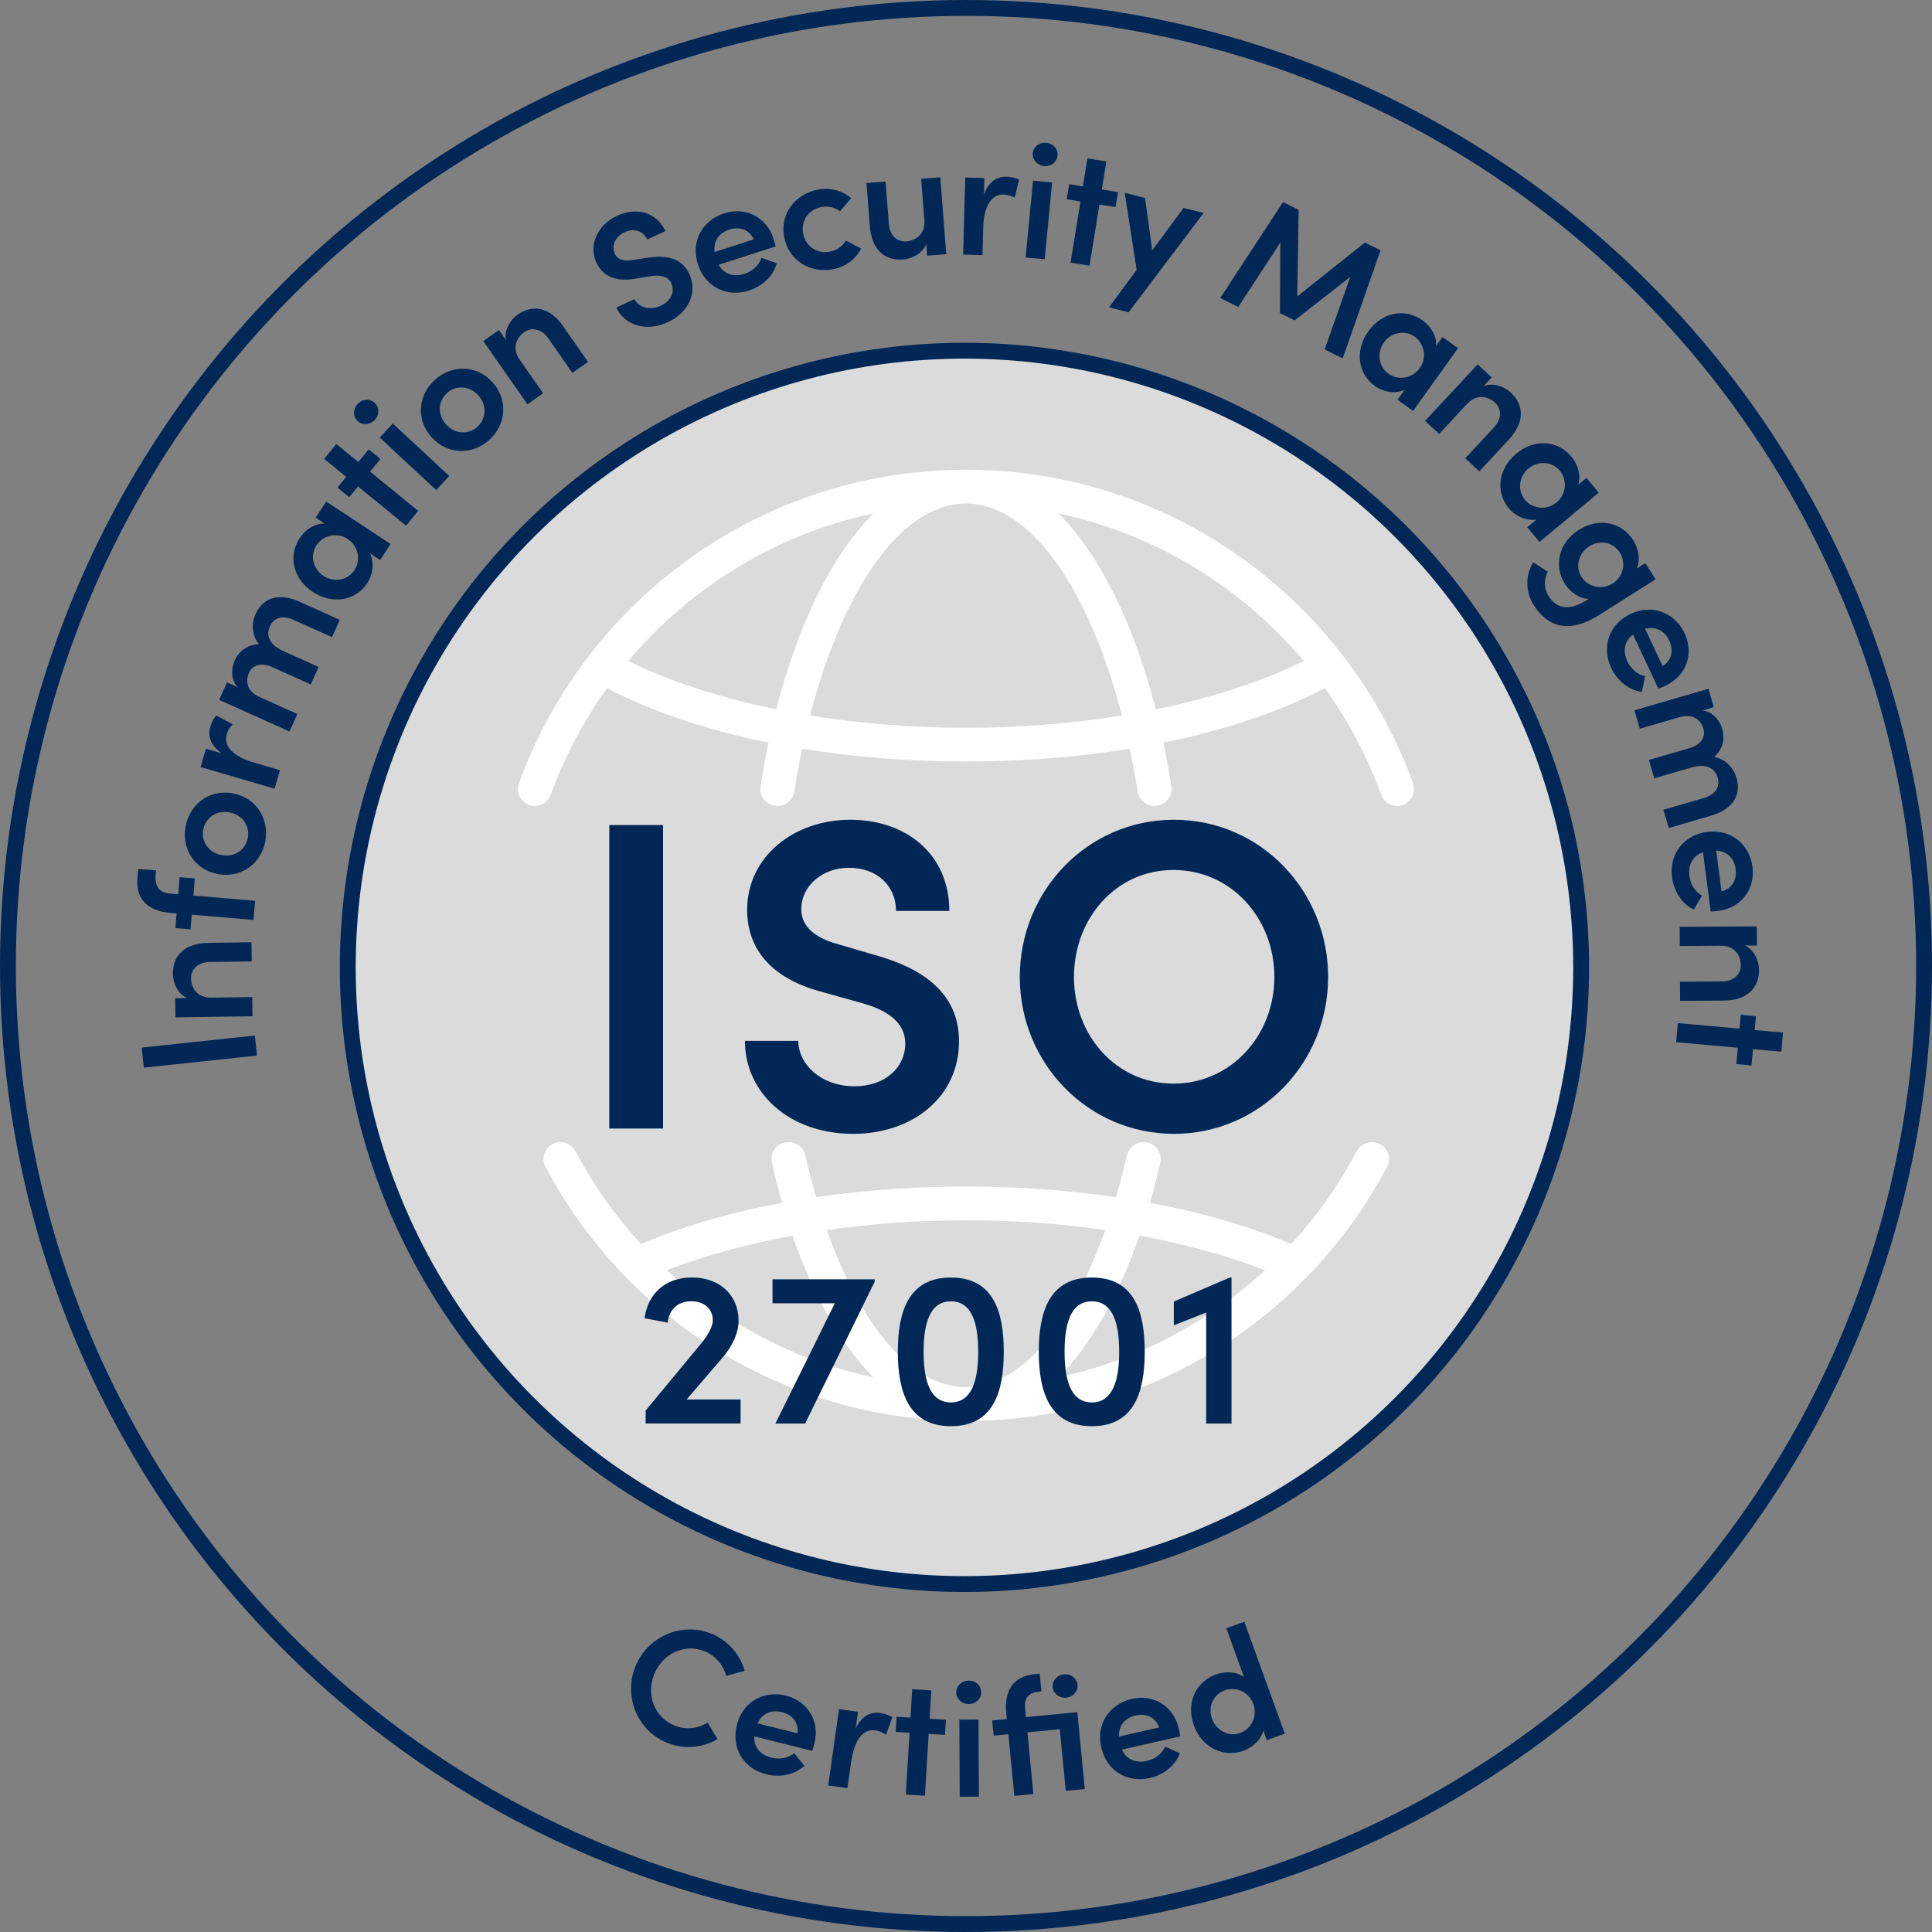 <?xml version="1.0" encoding="UTF-8"?>
<svg id="Layer_1" data-name="Layer 1" xmlns="http://www.w3.org/2000/svg" viewBox="0 0 350.88 350.88">
  <rect x="0" y="0" width="350.88" height="350.88" fill="#808080" stroke="none"/>
  <defs>
    <style>
      .cls-1 {
        fill: none;
      }

      .cls-1, .cls-2 {
        stroke: #002756;
        stroke-miterlimit: 10;
        stroke-width: 2.88px;
      }

      .cls-3 {
        fill: #fff;
      }

      .cls-2 {
        fill: #dbdbdb;
      }

      .cls-4 {
        fill: #002756;
      }
    </style>
  </defs>
  <circle class="cls-1" cx="175.44" cy="175.44" r="174"/>
  <circle class="cls-2" cx="175.16" cy="175.69" r="112"/>
  <g>
    <path class="cls-4" d="M46.67,191.71l-20.55,2.19-.39-3.64,20.55-2.19.39,3.64Z"/>
    <path class="cls-4" d="M37.81,171.24l7.86-.11.05,3.48-7.62.1c-2.25.03-3.43,1.4-3.41,2.96.02,1.59.98,3.56,3.68,3.52l7.44-.1.05,3.48-14,.2-.05-3.48,2.22-.03c-1.78-.69-2.62-2.87-2.64-4.31-.05-3.6,2.35-5.64,6.43-5.7Z"/>
    <path class="cls-4" d="M28.27,159.03c-.2,2.36,1.06,3.16,2.76,3.28l1.34.11.26-3.11,2.75.23-.26,3.11,11.21.95-.29,3.47-11.21-.95-.23,2.66-2.75-.23.22-2.66-1.17-.1c-4.01-.34-6.27-2.46-5.94-6.34l.14-1.64,3.23.27-.08.96Z"/>
    <path class="cls-4" d="M39.61,158.75c-4.37-.79-6.62-4.7-5.91-8.63.71-3.93,4.19-6.83,8.56-6.04,4.37.79,6.64,4.74,5.93,8.67-.71,3.93-4.22,6.8-8.59,6ZM41.65,147.53c-2.36-.43-4.36,1.04-4.75,3.16-.39,2.13.98,4.17,3.34,4.6,2.42.44,4.39-1,4.77-3.13.38-2.12-.95-4.2-3.37-4.63Z"/>
    <path class="cls-4" d="M39.28,129.95l2.97,1.59c-.63.66-.92,1.33-1.06,1.82-.64,2.19,1.19,4.04,4.97,5.14l4.69,1.37-.98,3.37-13.44-3.93.98-3.34,2.88.84c-2.04-1.38-2.59-3.13-2.1-4.8.24-.81.66-1.62,1.1-2.05Z"/>
    <path class="cls-4" d="M54.54,109.35l7.17,3.22-1.41,3.15-7-3.15c-2.05-.92-3.6-.34-4.26,1.14-.82,1.83-.03,3.44,2.51,4.58l6.32,2.84-1.43,3.17-7.01-3.15c-2.02-.91-3.6-.33-4.21,1.03-.66,1.48-.45,3.35,1.98,4.44l6.81,3.06-1.43,3.17-12.78-5.74,1.43-3.17,1.97.89c-1.23-1.21-1.29-3.28-.59-4.84.84-1.86,2.47-2.94,4.43-2.98-1.54-1.91-1.22-4.17-.64-5.45,1.44-3.2,4.42-3.9,8.14-2.23Z"/>
    <path class="cls-4" d="M57.33,94l1.91-2.91,11.7,7.71-1.91,2.91-1.83-1.2c.77,1.62.6,3.73-.51,5.41-2.06,3.13-6.24,3.97-9.88,1.58-3.53-2.33-4.56-6.45-2.38-9.76,1.05-1.6,2.78-2.7,4.52-2.66l-1.63-1.07ZM63.14,97.89c-2-1.32-4.52-.61-5.66,1.12-1.24,1.88-.62,4.33,1.26,5.57,1.88,1.24,4.4.85,5.65-1.06,1.19-1.8.71-4.35-1.25-5.64Z"/>
    <path class="cls-4" d="M66.96,81.61l2.14,1.75-1.88,2.3,8.72,7.12-2.2,2.69-8.71-7.12-1.6,1.95-2.14-1.75,1.59-1.95-4-3.26,2.2-2.7,4,3.26,1.88-2.3Z"/>
    <path class="cls-4" d="M64.96,76.48c-.9-.84-.85-2.22,0-3.12.86-.92,2.19-1.04,3.09-.2.88.82.89,2.18.03,3.1-.84.9-2.23,1.04-3.11.22ZM79.22,89l-10.26-9.54,2.37-2.55,10.26,9.54-2.37,2.55Z"/>
    <path class="cls-4" d="M78.38,79.41c-2.97-3.3-2.35-7.77.61-10.44,2.97-2.67,7.5-2.84,10.47.46,2.97,3.3,2.35,7.81-.61,10.48-2.97,2.67-7.5,2.79-10.47-.5ZM86.86,71.79c-1.61-1.78-4.09-1.85-5.69-.4-1.6,1.45-1.78,3.9-.17,5.68,1.65,1.83,4.09,1.89,5.69.45,1.6-1.45,1.82-3.9.17-5.73Z"/>
    <path class="cls-4" d="M102.3,59.29l4.5,6.44-2.85,1.99-4.36-6.25c-1.29-1.84-3.08-2.05-4.36-1.16-1.3.91-2.39,2.81-.85,5.02l4.26,6.1-2.85,1.99-8.02-11.48,2.85-1.99,1.27,1.82c-.42-1.86.91-3.78,2.09-4.61,2.95-2.06,5.99-1.22,8.33,2.12Z"/>
    <path class="cls-4" d="M111.94,55.86l3.29-1.53c.71,1.46,2.71,2.15,4.78,1.19,1.91-.88,2.59-2.62,1.91-4.09-.61-1.31-2.08-1.55-3.86-1.26l-2.64.43c-4.51.83-6.34-1.26-7.1-2.9-1.54-3.32.33-6.93,3.79-8.53,3.43-1.59,7.11-.71,8.74,2.8l-3.29,1.53c-.72-1.55-2.41-2.13-4.15-1.32-1.61.74-2.44,2.45-1.75,3.92.24.52.91,1.53,3.32,1.11l2.54-.38c3.32-.55,6.28-.07,7.67,2.93,1.59,3.43-.21,7.04-3.89,8.75-4,1.85-7.88.54-9.36-2.64Z"/>
    <path class="cls-4" d="M140.86,44.76l-10.34,3.32c.97,1.74,2.72,2.28,4.72,1.63,1.43-.46,2.62-1.54,3.05-2.87l2.77.97c-.6,2.34-2.62,4.18-5.05,4.96-3.97,1.28-7.91-.6-9.26-4.77-1.37-4.25.92-8.02,4.75-9.25,3.8-1.22,7.67.53,9.01,4.69.12.37.23.81.36,1.3ZM136.89,43.48c-.79-1.76-2.56-2.39-4.42-1.79-1.77.57-2.94,1.92-2.69,4.08l7.11-2.29Z"/>
    <path class="cls-4" d="M142.43,43.13c-.86-4.36,2.08-7.9,6.05-8.68,2.38-.47,4.53.21,6.11,1.54l-2.04,2.39c-.87-.71-2.16-1.01-3.39-.77-2.38.47-3.75,2.51-3.29,4.84.45,2.29,2.51,3.72,4.89,3.25,1.24-.24,2.31-1.01,2.85-2l2.79,1.44c-.95,1.84-2.68,3.28-5.07,3.75-3.97.78-8.04-1.41-8.9-5.76Z"/>
    <path class="cls-4" d="M167.3,32.47l3.47-.27,1.08,13.96-3.47.27-.17-2.18c-.58,1.82-2.73,2.77-4.14,2.88-3.59.28-5.78-1.99-6.1-6.06l-.61-7.83,3.47-.27.6,7.69c.17,2.24,1.61,3.3,3.17,3.18,1.58-.12,3.49-1.17,3.28-3.89l-.58-7.48Z"/>
    <path class="cls-4" d="M185.07,32.62l-.78,3.28c-.8-.44-1.52-.55-2.02-.57-2.28-.06-3.6,2.18-3.71,6.11l-.13,4.89-3.51-.09.38-14,3.48.1-.08,3c.81-2.32,2.37-3.29,4.11-3.25.84.02,1.73.23,2.27.54Z"/>
    <path class="cls-4" d="M186.27,46.75l1.35-13.94,3.46.34-1.35,13.94-3.46-.33ZM187.56,27.83c.12-1.22,1.25-2.02,2.47-1.9,1.25.12,2.15,1.11,2.03,2.33-.12,1.2-1.19,2.02-2.44,1.9-1.22-.12-2.18-1.15-2.06-2.34Z"/>
    <path class="cls-4" d="M203.04,34.88l-.44,2.73-2.93-.47-1.8,11.11-3.44-.55,1.8-11.11-2.49-.4.44-2.73,2.49.4.82-5.09,3.44.55-.82,5.09,2.93.47Z"/>
    <path class="cls-4" d="M214.96,37.76l3.63.93-13.62,18.03-3.54-.91,5-6.8-2.16-14,3.69.95,1.3,9.5,5.7-7.7Z"/>
    <path class="cls-4" d="M243.85,65.09l-3.28-1.62,4.66-13.18-10.11,7.89-2.66-1.31.06-12.81-7.63,11.69-3.28-1.62,11.4-17.42,2.85,1.41-.26,15.72,12.28-9.79,2.85,1.41-6.88,19.65Z"/>
    <path class="cls-4" d="M261.97,61.21l2.83,2.03-8.16,11.39-2.83-2.03,1.28-1.78c-1.65.7-3.75.45-5.39-.72-3.05-2.18-3.72-6.4-1.19-9.93,2.46-3.44,6.62-4.29,9.84-1.99,1.56,1.12,2.58,2.88,2.48,4.62l1.14-1.58ZM257.85,66.86c1.4-1.95.79-4.49-.9-5.7-1.83-1.31-4.3-.79-5.61,1.03-1.31,1.83-1.02,4.36.83,5.69,1.76,1.26,4.32.88,5.68-1.02Z"/>
    <path class="cls-4" d="M274.02,79.85l-5.35,5.75-2.55-2.37,5.19-5.58c1.53-1.65,1.36-3.45.22-4.51-1.16-1.08-3.25-1.75-5.09.22l-5.07,5.45-2.55-2.37,9.54-10.26,2.55,2.37-1.51,1.62c1.73-.8,3.89.09,4.94,1.08,2.63,2.45,2.45,5.6-.33,8.59Z"/>
    <path class="cls-4" d="M288.13,86.8l2.23,2.67-10.76,8.96-2.23-2.67,1.68-1.4c-1.77.26-3.74-.51-5.03-2.06-2.4-2.88-1.99-7.12,1.35-9.91,3.25-2.71,7.49-2.49,10.02.55,1.23,1.47,1.77,3.44,1.24,5.1l1.5-1.25ZM282.72,91.23c1.84-1.54,1.89-4.15.57-5.74-1.44-1.73-3.96-1.85-5.69-.41-1.73,1.44-2.09,3.96-.63,5.71,1.38,1.66,3.96,1.94,5.75.44Z"/>
    <path class="cls-4" d="M298.82,102.27l1.86,2.94-10.29,6.51c-5.32,3.37-9.27,2.24-11.83-1.81-1.54-2.43-1.57-5.4-.1-7.79l2.66,1.73c-.77,1.3-.71,3.08.1,4.37,1.44,2.28,3.63,2.88,7.03.73l.28-.18c-1.75-.07-3.42-1.31-4.34-2.76-1.97-3.12-1.23-7.39,2.55-9.78,3.8-2.41,7.91-1.24,9.88,1.88.96,1.52,1.34,3.52.65,5.13l1.55-.98ZM292.91,105.95c2.08-1.32,2.36-3.91,1.28-5.6-1.16-1.83-3.57-2.39-5.55-1.14-1.98,1.25-2.58,3.73-1.42,5.55,1.14,1.8,3.61,2.51,5.69,1.19Z"/>
    <path class="cls-4" d="M301.19,125.07l-4.61-9.83c-1.6,1.18-1.91,2.98-1.02,4.89.64,1.36,1.86,2.41,3.23,2.66l-.61,2.87c-2.39-.3-4.48-2.07-5.57-4.38-1.77-3.78-.41-7.93,3.56-9.79,4.05-1.9,8.07-.11,9.78,3.53,1.69,3.61.45,7.67-3.51,9.53-.35.17-.77.33-1.25.52ZM301.95,120.97c1.65-1,2.04-2.85,1.22-4.61-.79-1.68-2.28-2.67-4.39-2.15l3.17,6.76Z"/>
    <path class="cls-4" d="M310.61,148.18l-7.54,2.2-.97-3.31,7.37-2.15c2.16-.63,2.95-2.08,2.5-3.64-.56-1.93-2.21-2.64-4.88-1.86l-6.65,1.94-.97-3.34,7.37-2.15c2.13-.62,2.96-2.08,2.53-3.52-.45-1.56-1.83-2.84-4.39-2.09l-7.17,2.09-.98-3.34,13.44-3.92.98,3.34-2.07.61c1.72.12,3.11,1.66,3.59,3.3.57,1.96.03,3.84-1.44,5.14,2.41.45,3.63,2.38,4.03,3.73.98,3.37-.83,5.83-4.74,6.98Z"/>
    <path class="cls-4" d="M310.69,165.56l-1.4-10.77c-1.88.64-2.73,2.26-2.46,4.34.19,1.49,1.04,2.86,2.27,3.52l-1.46,2.55c-2.19-1.02-3.64-3.34-3.97-5.87-.54-4.14,2.03-7.67,6.37-8.24,4.43-.58,7.72,2.36,8.23,6.34.51,3.96-1.91,7.45-6.25,8.01-.39.05-.84.08-1.35.11ZM312.66,161.88c1.88-.45,2.81-2.09,2.56-4.02-.24-1.85-1.36-3.24-3.53-3.38l.96,7.41Z"/>
    <path class="cls-4" d="M312.99,181.72l-7.86.05-.02-3.48,7.62-.05c2.25-.01,3.44-1.37,3.43-2.93-.01-1.59-.95-3.57-3.65-3.55l-7.44.05-.02-3.48,14.01-.09.02,3.48h-2.22c1.78.72,2.6,2.91,2.61,4.35.02,3.6-2.39,5.63-6.47,5.65Z"/>
    <path class="cls-4" d="M318.1,193.5l-2.75-.25.27-2.96-11.21-1.01.31-3.47,11.21,1.01.23-2.51,2.75.25-.23,2.51,5.14.46-.31,3.47-5.14-.46-.27,2.96Z"/>
  </g>
  <g>
    <path class="cls-4" d="M115.37,302.73c2.16-5.44,8.31-8.22,13.72-6.07,3.15,1.25,5.32,3.83,6.15,6.78l-3.34.93c-.56-2-1.9-3.66-3.99-4.5-3.65-1.45-7.64.54-9.11,4.22s.02,7.82,3.73,9.3c2.09.83,4.21.54,5.99-.52l1.79,2.97c-2.63,1.57-5.98,1.95-9.12.69-5.41-2.15-7.97-8.37-5.81-13.81Z"/>
    <path class="cls-4" d="M147.53,317.99l-10.54-2.64c-.09,1.99,1.1,3.37,3.14,3.88,1.46.36,3.04.08,4.1-.83l1.84,2.29c-1.75,1.67-4.44,2.17-6.91,1.55-4.05-1.01-6.4-4.69-5.34-8.94,1.08-4.34,5.01-6.32,8.91-5.35,3.87.97,6.24,4.5,5.17,8.75-.1.38-.23.81-.39,1.29ZM144.83,314.81c.26-1.91-.92-3.38-2.81-3.86-1.8-.45-3.51.08-4.44,2.04l7.25,1.81Z"/>
    <path class="cls-4" d="M162.07,311.89l-1.15,3.17c-.74-.53-1.44-.72-1.95-.79-2.26-.32-3.82,1.76-4.38,5.65l-.69,4.84-3.48-.49,1.96-13.87,3.45.49-.42,2.97c1.07-2.21,2.73-3.01,4.45-2.76.83.12,1.7.42,2.19.8Z"/>
    <path class="cls-4" d="M171.79,312.33l-.17,2.75-2.96-.18-.68,11.23-3.47-.21.68-11.23-2.52-.15.17-2.75,2.52.15.31-5.15,3.47.21-.31,5.15,2.96.18Z"/>
    <path class="cls-4" d="M173.67,307.36c0-1.23,1.04-2.13,2.27-2.14,1.26,0,2.25.89,2.26,2.12,0,1.2-.98,2.14-2.24,2.14-1.23,0-2.29-.92-2.29-2.12ZM174.3,326.32l-.07-14.01,3.48-.02.07,14.01-3.48.02Z"/>
    <path class="cls-4" d="M195.66,310.96l1.36,13.95-3.46.34-1.09-11.2-5.88.57,1.09,11.2-3.46.34-1.09-11.2-2.66.26-.27-2.75,2.66-.26-.11-1.17c-.39-4,1.28-6.61,5.17-6.99l.9-.09.32,3.23-.51.05c-2.12.21-2.63,1.49-2.45,3.04l.15,1.58,9.35-.91ZM191.18,306.42c-.12-1.22.84-2.22,2.06-2.34s2.33.68,2.45,1.9c.12,1.19-.81,2.22-2.03,2.34-1.22.12-2.36-.7-2.48-1.9Z"/>
    <path class="cls-4" d="M214.35,315.35l-10.59,2.4c.81,1.82,2.51,2.51,4.55,2.05,1.46-.33,2.75-1.3,3.29-2.59l2.67,1.21c-.81,2.27-2.98,3.94-5.47,4.5-4.07.92-7.83-1.3-8.8-5.58-.99-4.36,1.63-7.9,5.55-8.79,3.89-.88,7.59,1.2,8.56,5.48.09.38.16.83.24,1.33ZM210.51,313.73c-.63-1.83-2.34-2.61-4.25-2.18-1.81.41-3.1,1.66-3.04,3.83l7.29-1.65Z"/>
    <path class="cls-4" d="M222.71,295.72l3.27-1.19,7.36,20.33-3.27,1.18-.63-1.75c-.4,1.71-2.01,3.09-3.61,3.67-3.47,1.26-7.48-.39-9-4.59-1.53-4.23.49-7.99,3.96-9.25,1.66-.6,3.74-.59,5.14.46l-3.22-8.88ZM227.62,309.45c-.84-2.31-3.31-3.14-5.2-2.46-2.03.73-3.1,2.97-2.3,5.17s3.08,3.32,5.11,2.58c2-.72,3.22-2.99,2.39-5.3Z"/>
  </g>
  <g>
    <path class="cls-3" d="M256.63,142.24c-2.65-7.29-6.24-14.12-10.65-20.35-1.19-1.67-2.43-3.3-3.73-4.89-15.85-19.33-39.91-31.69-66.81-31.69s-50.96,12.36-66.81,31.69c-1.3,1.58-2.54,3.21-3.73,4.89-4.41,6.22-8,13.06-10.65,20.35-.73,2.01.74,4.13,2.88,4.13h0c1.28,0,2.43-.79,2.87-1.99,2.53-6.96,5.99-13.48,10.24-19.4,8.02,4.2,17.99,7.58,29.33,9.89-.54,2.58-1.02,5.23-1.45,7.95-.29,1.86,1.15,3.54,3.03,3.54h.07c1.5,0,2.79-1.09,3.02-2.58.42-2.67.9-5.27,1.44-7.8,9.24,1.5,19.25,2.32,29.75,2.32s20.52-.82,29.75-2.32c.54,2.53,1.01,5.13,1.44,7.8.24,1.49,1.52,2.58,3.02,2.58h.07c1.88,0,3.32-1.68,3.03-3.54-.42-2.72-.9-5.38-1.45-7.95,11.34-2.31,21.31-5.7,29.33-9.89,4.25,5.92,7.71,12.44,10.24,19.4.44,1.2,1.59,1.99,2.87,1.99,2.14,0,3.61-2.13,2.88-4.13ZM114.09,120.04c11.28-13.37,26.84-23.02,44.55-26.81-7.5,7.52-13.66,19.98-17.66,35.59-10.34-2.11-19.52-5.13-26.88-8.78ZM175.44,132.18c-9.91,0-19.47-.8-28.33-2.24,5.95-22.89,16.54-38.49,28.33-38.49s22.37,15.59,28.32,38.49c-8.86,1.44-18.41,2.24-28.32,2.24ZM209.9,128.83c-4-15.61-10.16-28.07-17.66-35.59,17.71,3.79,33.27,13.44,44.55,26.81-7.37,3.65-16.54,6.67-26.88,8.78Z"/>
    <path class="cls-3" d="M249.13,207.43h0c-1.15,0-2.19.65-2.73,1.66-3.24,6.12-7.25,11.78-11.89,16.84-7.42-3.15-16.08-5.69-25.66-7.48.68-2.34,1.3-4.77,1.88-7.26.44-1.92-1.03-3.75-3-3.75h-.08c-1.42,0-2.66.98-2.98,2.36-.61,2.63-1.27,5.17-1.99,7.62-8.53-1.25-17.67-1.93-27.22-1.93s-18.7.68-27.22,1.93c-.72-2.45-1.39-4.99-1.99-7.62-.32-1.39-1.56-2.36-2.98-2.36h-.08c-1.97,0-3.44,1.83-3,3.75.57,2.5,1.2,4.92,1.88,7.26-9.58,1.79-18.25,4.33-25.66,7.48-4.65-5.06-8.65-10.71-11.89-16.84-.54-1.02-1.58-1.66-2.73-1.66-2.3,0-3.8,2.45-2.72,4.49,3.19,6.03,7.07,11.65,11.54,16.73,1.42,1.61,2.89,3.17,4.43,4.67,15.59,15.29,36.93,24.74,60.45,24.74s44.86-9.45,60.45-24.74c1.53-1.5,3.01-3.06,4.43-4.67,4.47-5.08,8.35-10.7,11.54-16.73,1.08-2.04-.42-4.49-2.72-4.49ZM175.44,221.62c8.79,0,17.29.62,25.28,1.77-6.18,17.34-15.3,28.53-25.28,28.53s-19.11-11.19-25.28-28.53c7.99-1.14,16.5-1.77,25.28-1.77ZM121.12,230.68c6.69-2.59,14.4-4.73,22.81-6.27,3.83,11.02,8.86,19.88,14.7,25.74-14.27-3.05-27.15-9.91-37.52-19.46ZM192.24,250.15c5.84-5.86,10.87-14.72,14.7-25.74,8.42,1.55,16.13,3.68,22.81,6.27-10.36,9.55-23.24,16.41-37.52,19.46Z"/>
  </g>
  <g>
    <path class="cls-4" d="M110.66,204.96v-55.12h9.76v55.12h-9.76Z"/>
    <path class="cls-4" d="M135.29,189.04h9.68c.08,4.32,4.16,8.24,10.24,8.24,5.6,0,9.2-3.44,9.2-7.76,0-3.84-3.28-6.08-7.92-7.36l-6.88-1.92c-11.84-3.04-13.92-10.16-13.92-14.96,0-9.76,8.56-16.4,18.72-16.4s18,6.24,18,16.56h-9.68c0-4.56-3.44-7.84-8.56-7.84-4.72,0-8.64,3.2-8.64,7.52,0,1.52.48,4.72,6.8,6.4l6.56,1.92c8.64,2.4,15.28,6.88,15.28,15.68,0,10.08-8.4,16.8-19.2,16.8-11.76,0-19.68-7.52-19.68-16.88Z"/>
    <path class="cls-4" d="M185.21,177.44c0-15.6,12.24-28.56,28-28.56s28,12.96,28,28.56-12.32,28.48-28,28.48-28-12.88-28-28.48ZM231.45,177.44c0-10.56-7.76-19.44-18.32-19.44s-18.08,8.88-18.08,19.44,7.6,19.36,18.08,19.36,18.32-8.8,18.32-19.36Z"/>
  </g>
  <g>
    <path class="cls-4" d="M124.7,254.17h9.8v4.36h-17.24v-2.36l10.04-12.12c1.32-1.6,2.16-3.2,2.16-4.24,0-2.08-1.56-3.48-3.92-3.48-2.48,0-4.04,1.56-4.28,3.88l-4.2-.8c.6-4.4,3.68-7.4,8.64-7.4s8.44,3.16,8.44,7.88c0,2.28-1.24,4.72-2.92,6.68l-6.52,7.6Z"/>
    <path class="cls-4" d="M140.3,232.34h18.56v.44l-12.64,25.76h-5.4l10.8-21.84h-11.32v-4.36Z"/>
    <path class="cls-4" d="M163.06,245.5c0-7.48,2.04-13.48,9.64-13.48s9.6,6,9.6,13.48-2,13.52-9.6,13.52-9.64-6.08-9.64-13.52ZM177.66,245.5c0-5.04-1.08-9.16-4.96-9.16s-4.96,4.12-4.96,9.16,1.08,9.2,4.96,9.2,4.96-4.2,4.96-9.2Z"/>
    <path class="cls-4" d="M188.66,245.5c0-7.48,2.04-13.48,9.64-13.48s9.6,6,9.6,13.48-2,13.52-9.6,13.52-9.64-6.08-9.64-13.52ZM203.26,245.5c0-5.04-1.08-9.16-4.96-9.16s-4.96,4.12-4.96,9.16,1.08,9.2,4.96,9.2,4.96-4.2,4.96-9.2Z"/>
    <path class="cls-4" d="M223.34,232.02h.32v26.52h-4.6v-20.16l-5.88,2.32v-4.32l10.16-4.36Z"/>
  </g>
</svg>